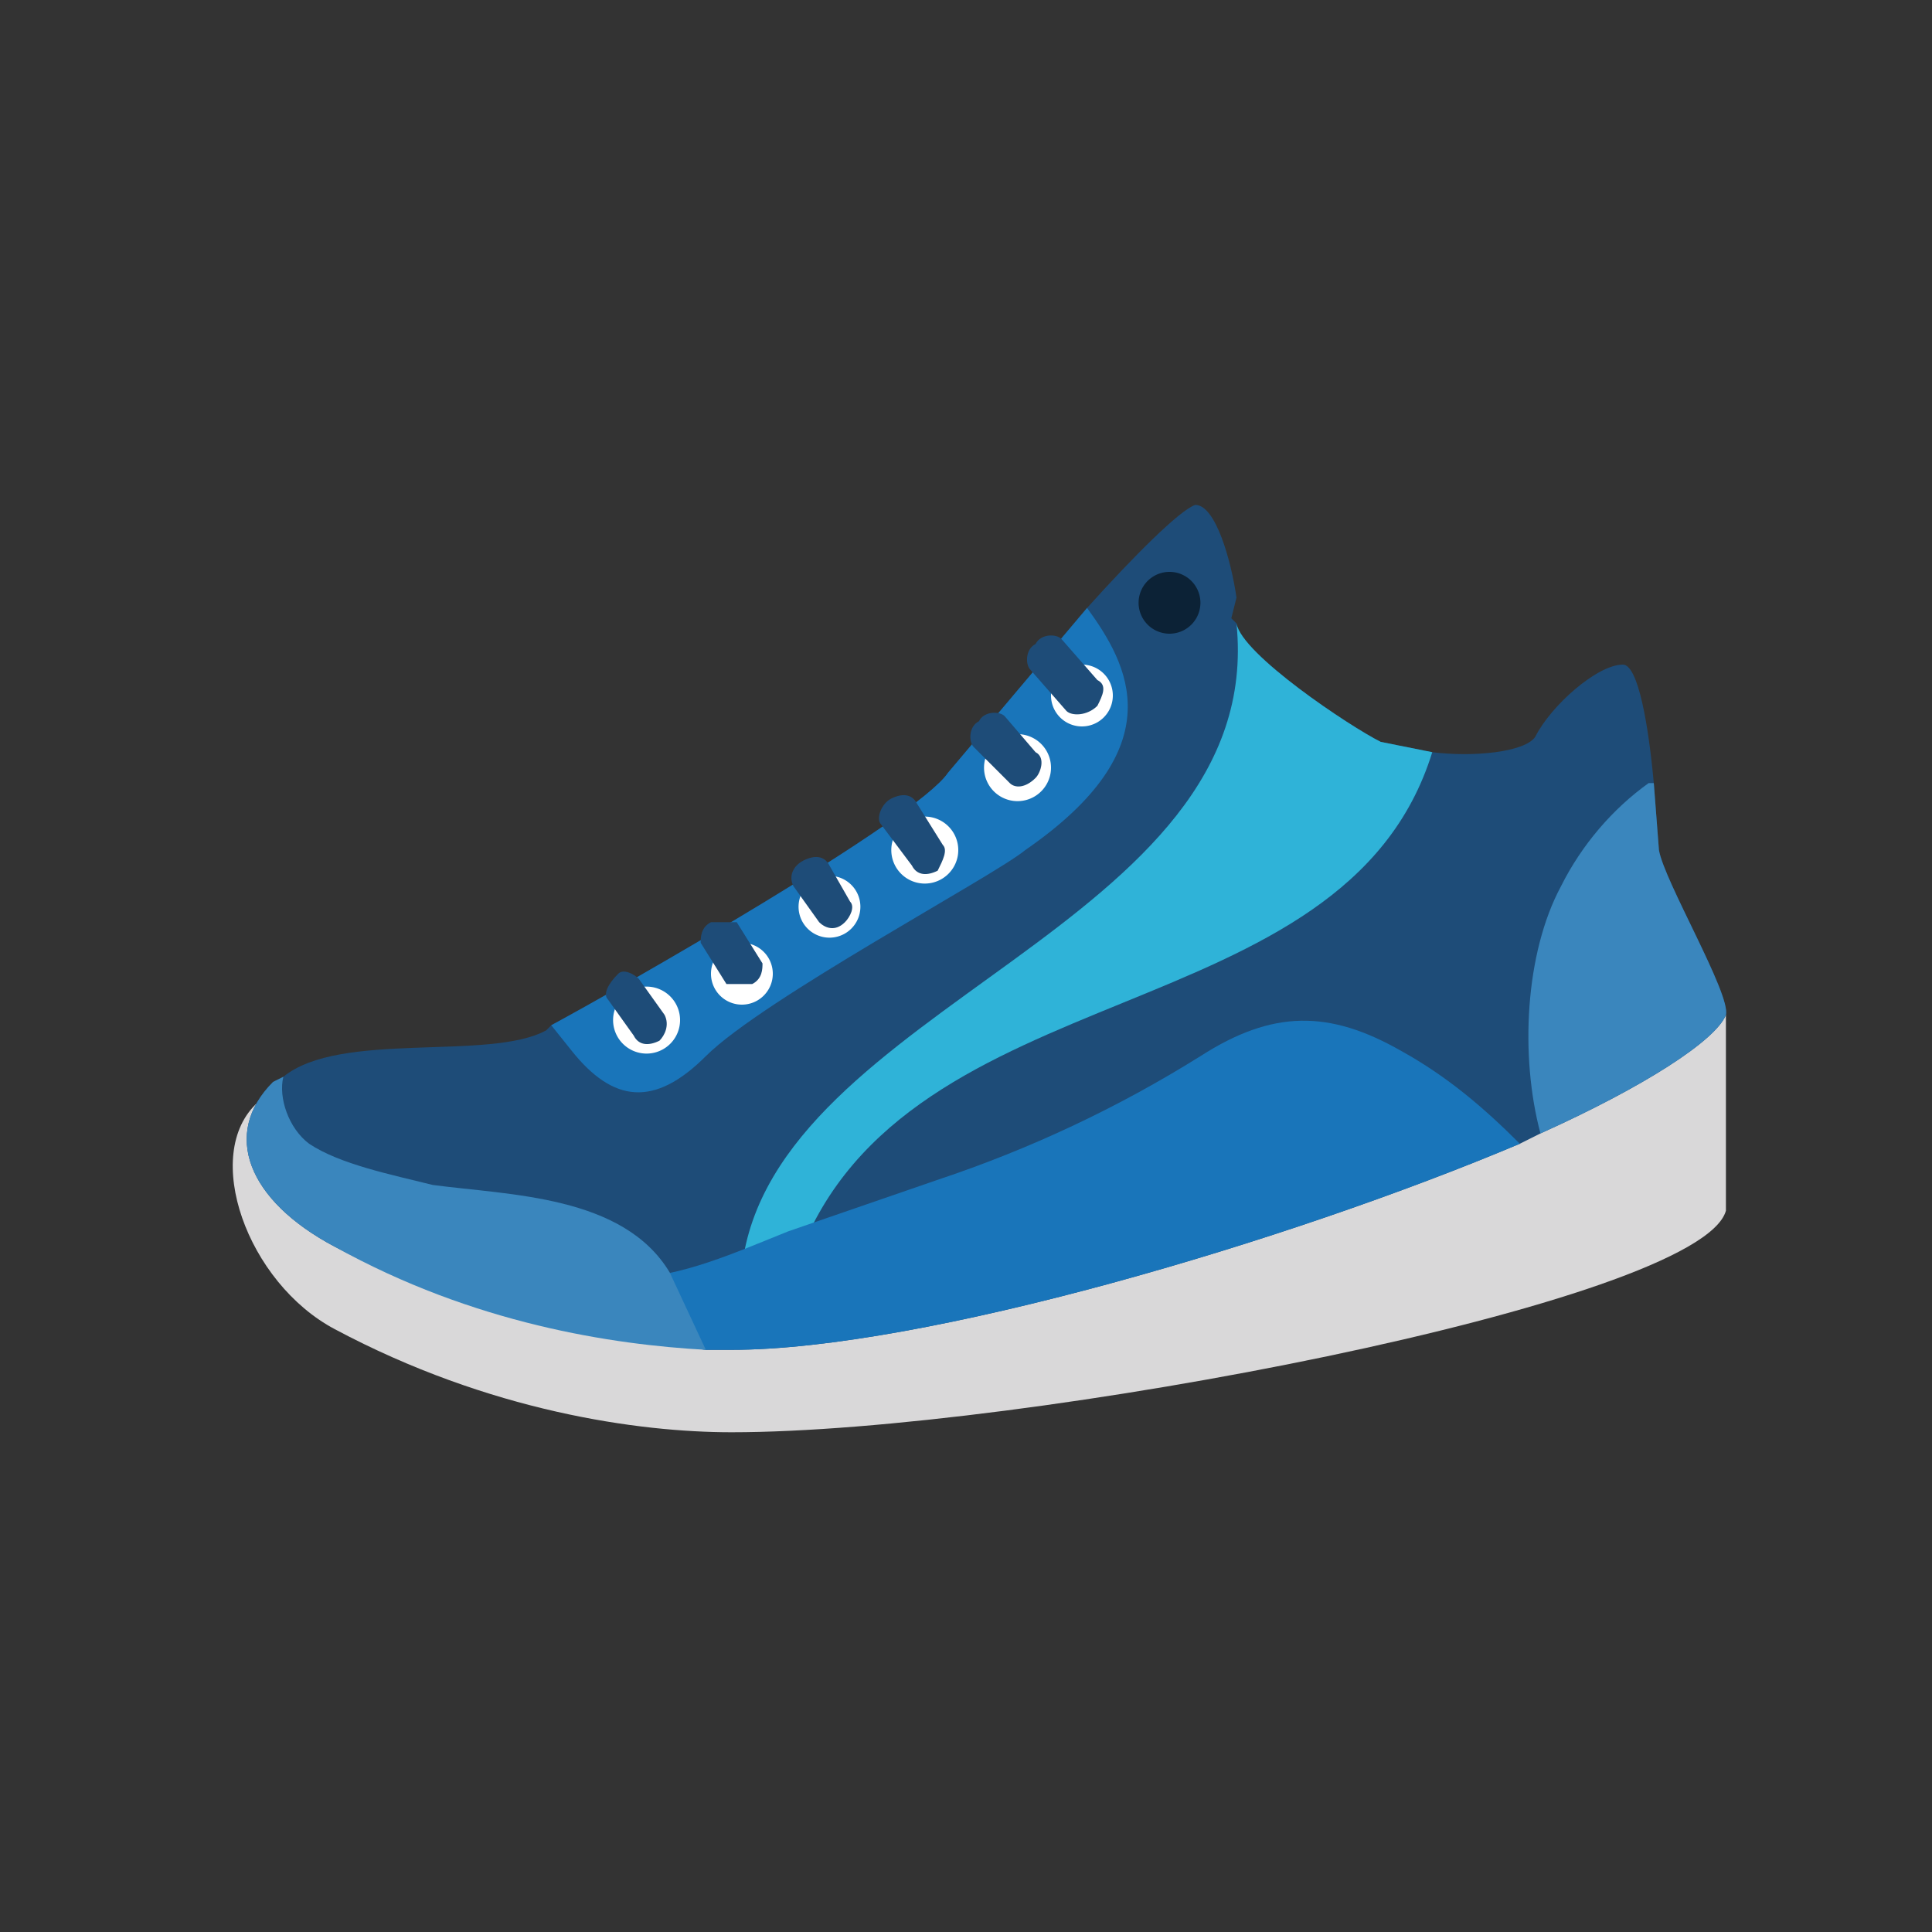 <svg xmlns="http://www.w3.org/2000/svg" width="500" height="500" version="1.2" viewBox="0 0 375 375"><rect x="0" y="0" width="375" height="375" fill="#333333" stroke="none"/><defs><clipPath id="a"><path d="M45 195h291v83H45Zm0 0"/></clipPath></defs><g clip-path="url(#a)"><path fill="#d9d8d9" d="M50 214c11-10 45 8 56 2 10-6 228-25 229-19v38c-5 18-137 43-193 43-18 0-47-4-77-20-17-9-26-34-15-44"/></g><path fill="#1e4c78" d="M335 197c-2 5-16 14-36 23l-4 2c-45 19-116 40-153 40h-5l-15-2c-16-2-36-7-57-18-17-9-22-22-12-32l2-1c11-9 40-3 51-9l1-1c13-7 71-40 77-49l27-32c9-10 18-19 21-20 4 0 7 11 8 18l-1 4 1 1c1 6 22 20 28 23l10 2c8 1 18 0 20-3 3-6 12-14 17-14 3 0 5 12 6 23l1 13c1 6 14 28 13 32"/><path fill="#1975ba" d="M199 165c-6 5-51 29-62 40-10 10-18 9-26-1l-4-5c13-7 71-40 77-49l27-32c8 11 17 27-12 47"/><path fill="#fff" d="M132 198a6 6 0 1 1-13 0 6 6 0 0 1 13 0M150 189a6 6 0 1 1-12 0 6 6 0 0 1 12 0M167 176a6 6 0 1 1-12 0 6 6 0 0 1 12 0M186 165a6 6 0 1 1-13 0 6 6 0 0 1 13 0M204 149a6 6 0 1 1-13 0 6 6 0 1 1 13 0M216 135a6 6 0 1 1-12 0 6 6 0 0 1 12 0"/><path fill="#1e4c78" d="M129 197c1 2 0 4-1 5-2 1-4 1-5-1l-5-7c-1-1 0-3 2-5 1-1 3 0 4 1l5 7M148 187c0 1 0 3-2 4h-5l-5-8c0-1 0-3 2-4h5l5 8M165 175c1 1 0 3-1 4-2 2-4 1-5 0l-5-7c-1-2 0-4 2-5s4-1 5 1l4 7M183 164c1 1 0 3-1 5-2 1-4 1-5-1l-6-8c-1-1 0-4 2-5s4-1 5 1l5 8M201 146c2 1 1 4 0 5-2 2-4 2-5 1l-7-7c-1-1-1-4 1-5 1-2 4-2 5-1l6 7M213 132c2 1 1 3 0 5-2 2-5 2-6 1l-7-8c-1-1-1-4 1-5 1-2 4-2 5-1l7 8"/><path fill="#0c2236" d="M233 117a6 6 0 1 1-12 0 6 6 0 0 1 12 0"/><path fill="#2fb3d8" d="M278 146c-17 55-102 42-123 98 2 10-6 24-11 2 6-51 102-66 96-125 1 6 22 20 28 23l10 2"/><path fill="#1975ba" d="M295 222c-45 19-116 40-153 40h-5l-15-2v-12c10 0 21-5 31-9l29-10c18-6 35-14 51-24 14-9 25-9 39-1 9 5 16 11 23 18"/><path fill="#3a86bd" d="M137 262c-18-1-45-5-72-20-17-9-22-22-12-32l2-1c-1 4 1 10 5 13 6 4 16 6 24 8 15 2 37 2 46 17l7 15M335 197c-2 5-16 14-36 23-4-15-3-35 4-48 4-8 10-15 17-20h1l1 13c1 6 14 28 13 32"/></svg>